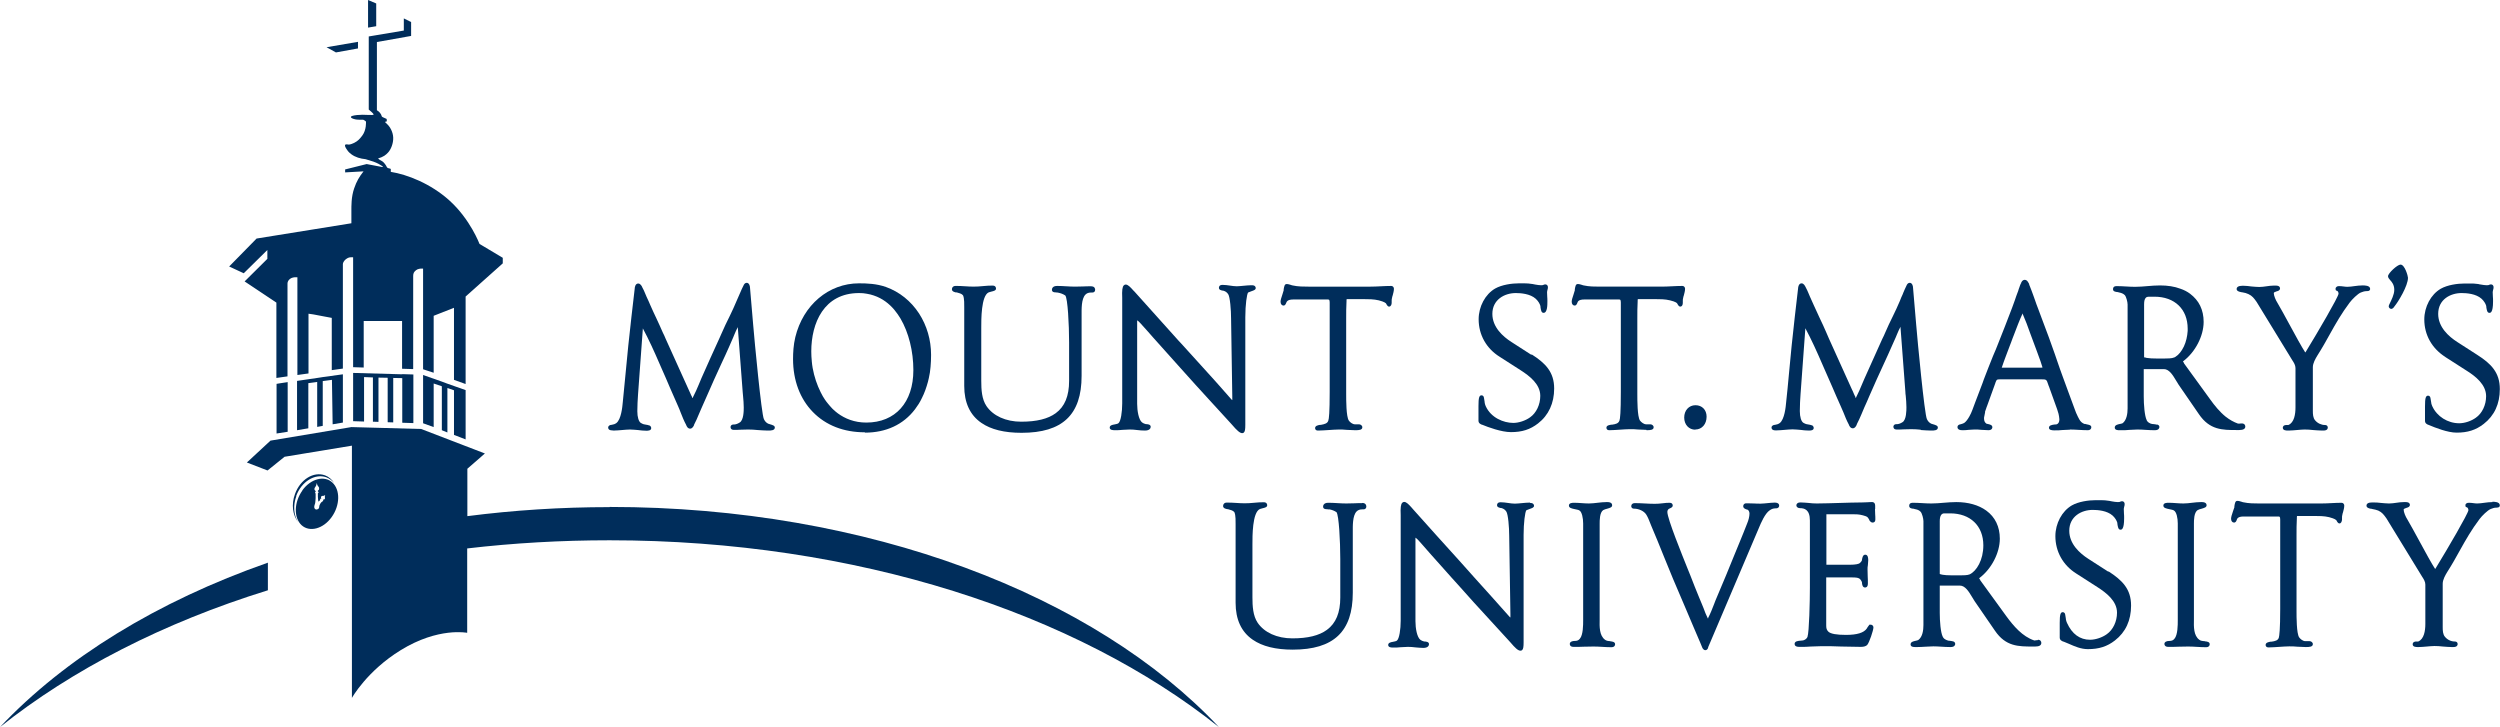 <?xml version="1.0" encoding="UTF-8"?> <svg xmlns="http://www.w3.org/2000/svg" xmlns:xlink="http://www.w3.org/1999/xlink" viewBox="0 0 144 41.86"><defs><style>.e{fill:none;}.f{fill:#002d5b;}.g{fill:#fff;}.h{clip-path:url(#d);}</style><clipPath id="d"><rect class="e" width="144" height="41.86"></rect></clipPath></defs><g id="a"></g><g id="b"><g id="c"><rect class="g" width="144" height="41.86"></rect><g class="h"><path class="f" d="M35.32,24.8s.03,0,.04,0h0c.16,0,.32-.02,.47-.03,.15-.01,.3-.03,.45-.03s.31,.02,.46,.03c.16,.02,.32,.04,.49,.04,.08,0,.28,0,.28-.15,0-.04-.02-.11-.09-.15h-.01c-.08-.03-.15-.04-.21-.05-.09-.01-.15-.02-.29-.1-.12-.08-.2-.33-.2-.67,0-.32,.02-.66,.04-.96l.28-3.83v.02c.35,.65,.66,1.34,.95,2.01l.14,.32c.16,.35,.31,.71,.46,1.06,.15,.35,.31,.71,.47,1.07,.06,.13,.11,.26,.16,.39,.09,.23,.19,.48,.31,.7h0c.03,.09,.1,.22,.23,.22s.2-.14,.23-.21v-.02c.1-.19,.19-.39,.27-.59,.05-.12,.11-.25,.16-.37,.1-.23,.21-.47,.31-.7,.27-.62,.55-1.25,.84-1.87,.15-.31,.29-.63,.43-.94,.08-.18,.16-.37,.24-.55,.02-.05,.05-.11,.07-.17,.06-.15,.13-.3,.2-.43,0,.02,0,.04,0,.05h0l.28,3.7,.02,.22c.02,.22,.04,.44,.04,.66,0,.18,0,.74-.24,.87-.11,.07-.2,.1-.29,.11h-.04c-.18,0-.19,.12-.19,.15,0,.08,.05,.16,.17,.16h.03c.14,0,.28,0,.41-.01,.13,0,.27-.01,.4-.01,.18,0,.37,.01,.55,.03,.19,.01,.38,.03,.57,.03h.06c.11,0,.36,0,.36-.17,0-.11-.1-.14-.3-.2-.03-.01-.08-.02-.09-.03-.1-.05-.18-.13-.24-.26-.14-.28-.54-4.5-.62-5.47l-.18-2.11c0-.09-.05-.27-.19-.27-.1,0-.16,.09-.19,.17-.07,.12-.12,.26-.18,.39l-.04,.09c-.06,.13-.11,.26-.17,.39-.12,.28-.25,.58-.39,.86-.17,.33-.33,.68-.48,1.02-.04,.09-.08,.18-.12,.27-.34,.75-.7,1.53-1.04,2.31-.05,.12-.1,.24-.15,.36-.1,.24-.21,.49-.33,.72h0s-.01,.04-.03,.06c-.01-.02-.02-.04-.03-.05v-.02c-.04-.07-.07-.14-.1-.21-.03-.07-.06-.14-.1-.22l-.38-.84-.94-2.08c-.05-.12-.1-.24-.16-.35-.12-.28-.25-.56-.38-.84-.12-.24-.23-.5-.34-.74-.07-.16-.14-.33-.22-.49-.03-.06-.05-.12-.08-.19-.05-.12-.1-.24-.16-.34h0c-.03-.08-.11-.23-.24-.23-.16,0-.2,.21-.2,.29l-.19,1.64c-.13,1.1-.24,2.22-.34,3.29-.05,.55-.11,1.1-.16,1.64-.02,.24-.09,.97-.37,1.18-.09,.06-.15,.08-.27,.1-.09,0-.2,.05-.2,.16,0,.06,.03,.16,.24,.16"></path><path class="f" d="M49.82,24.92c1.21,0,2.21-.46,2.88-1.34,.15-.2,.29-.41,.4-.65,.15-.29,.26-.61,.35-.94,.02-.07,.03-.14,.05-.21,.05-.21,.08-.42,.1-.65,.02-.22,.03-.45,.03-.69,0-.86-.24-1.68-.69-2.38-.47-.72-1.13-1.25-1.91-1.53-.54-.19-1.09-.21-1.55-.21-1.75,0-3.22,1.25-3.67,3.1-.11,.46-.13,.91-.13,1.26,0,1.23,.4,2.29,1.14,3.05,.75,.77,1.78,1.17,2.99,1.17m-3.05-4.09c-.02-.19-.03-.38-.03-.57,0-1.62,.72-3.36,2.75-3.36,.16,0,.31,.01,.45,.04,.14,.02,.28,.06,.4,.1,.51,.17,.89,.48,1.18,.82,.14,.17,.26,.34,.36,.51,.47,.8,.74,1.88,.74,2.97,0,1.86-1.04,3.02-2.71,3.02-.69,0-1.23-.23-1.64-.53-.09-.07-.18-.14-.25-.21-.04-.04-.08-.07-.11-.11-.07-.08-.14-.15-.2-.23-.03-.04-.06-.08-.09-.11-.03-.04-.05-.08-.08-.11-.1-.14-.18-.29-.26-.45-.21-.42-.37-.89-.46-1.39-.02-.12-.04-.25-.05-.38"></path><path class="f" d="M55.08,16.84h.02c.14,.04,.28,.07,.36,.16,.03,.03,.09,.17,.08,.71v4.52c0,.96,.33,1.68,.99,2.13,.55,.38,1.32,.57,2.31,.57,2.36,0,3.46-1.04,3.46-3.28v-3.28c0-.05,0-.11,0-.18,0-.39-.02-.97,.22-1.22,.08-.08,.18-.12,.32-.12h.02s.04,0,.06,0c.1,0,.16-.06,.16-.16,0-.06-.02-.2-.24-.2-.15,0-.31,0-.46,.01-.15,0-.31,.01-.46,.01-.17,0-.34-.01-.51-.02-.17-.01-.35-.02-.52-.02-.28,0-.3,.17-.3,.23,0,.03,.01,.13,.18,.14,.04,0,.07,0,.1,.01,.03,0,.06,0,.09,.01,.14,.03,.26,.07,.4,.16,.14,.16,.22,1.68,.22,2.7v2.22c0,.87-.25,1.48-.77,1.86-.45,.33-1.1,.49-1.99,.49s-1.62-.34-2-.9c-.27-.4-.3-.94-.3-1.46v-3.05c0-.46-.01-1.85,.43-2.04,.02-.01,.09-.03,.14-.04,.17-.04,.28-.07,.28-.18,0-.06-.03-.17-.2-.17s-.37,.01-.55,.03c-.18,.02-.37,.03-.55,.03-.16,0-.32-.01-.48-.02-.16-.01-.33-.02-.5-.02h-.04s-.09,0-.13,.03c-.03,.02-.09,.06-.09,.17,0,.13,.19,.17,.26,.18"></path><path class="f" d="M64.22,24.78c.14,0,.29,0,.43-.02,.14,0,.28-.02,.42-.02s.29,.01,.43,.03c.15,.02,.3,.03,.45,.03,.28,0,.33-.14,.33-.22,0-.14-.2-.15-.28-.15-.09-.02-.15-.05-.22-.1-.19-.15-.28-.66-.28-1.07v-4.71h0c0-.05,0-.08,0-.1,.05,.03,.12,.09,.18,.16h0c.15,.17,.3,.34,.45,.5,.1,.11,.19,.22,.29,.33,.26,.29,.51,.57,.77,.86,.26,.29,.51,.57,.77,.86,.6,.68,1.22,1.35,1.82,2.01,.35,.39,.72,.79,1.08,1.18,.02,.02,.06,.07,.1,.11,.29,.34,.46,.49,.59,.49,.04,0,.07-.01,.1-.04,.06-.06,.08-.18,.08-.44h0v-6.19c0-.74,.09-1.34,.16-1.43,.04-.02,.12-.05,.18-.07,.17-.06,.26-.09,.26-.19,0-.04-.02-.16-.22-.16h-.04c-.15,0-.29,.02-.43,.03-.14,.01-.27,.03-.4,.03s-.27-.02-.4-.04c-.13-.02-.28-.04-.42-.04-.19,0-.21,.11-.21,.17,0,.12,.13,.14,.2,.16h.04c.14,.04,.21,.09,.29,.2,.11,.15,.17,.93,.17,1.41l.07,4.51v.09s0,.07,0,.1l-.02-.02h-.01c-.25-.28-.5-.56-.74-.84-.08-.09-.16-.18-.24-.27l-1.05-1.16-.88-.97-.15-.16c-.83-.92-1.69-1.88-2.54-2.83-.02-.02-.04-.04-.07-.07-.17-.19-.31-.34-.44-.34-.04,0-.08,.02-.11,.05-.08,.08-.11,.28-.09,.72,0,.02,0,.04,0,.05v6.03c0,.48-.08,1.04-.22,1.14-.05,.04-.15,.05-.23,.07-.12,.02-.27,.05-.27,.18,0,.15,.2,.15,.29,.15"></path><path class="f" d="M80.16,17.45s0-.07,0-.1c0-.07,0-.13,.02-.19,.01-.05,.02-.1,.04-.15,.03-.12,.07-.25,.07-.38,0-.09-.07-.16-.15-.16-.21,0-.41,.01-.61,.02-.19,.01-.39,.02-.59,.02h-3.57c-.27,0-.61,0-.92-.07-.03,0-.06-.02-.1-.03-.07-.02-.15-.05-.24-.05-.12,0-.14,.14-.17,.3,0,.02,0,.05,0,.06-.01,.05-.04,.14-.07,.23-.07,.2-.11,.34-.11,.43,0,.13,.07,.22,.17,.22s.13-.1,.15-.14c.03-.08,.07-.21,.41-.21h1.99c.07,0,.11,0,.11,.18v5.15c0,1.17-.04,1.55-.08,1.65-.05,.16-.21,.2-.42,.24h-.05c-.12,.02-.29,.05-.29,.19,0,.07,.05,.14,.15,.14h.03c.2,0,.4-.02,.6-.03,.19-.01,.39-.03,.58-.03,.15,0,.31,0,.47,.02,.16,0,.32,.02,.48,.02,.21,0,.41-.01,.41-.17,0-.1-.1-.17-.19-.17-.04,0-.09,0-.13,0-.04,0-.08,0-.11,0-.12,0-.28-.11-.35-.22-.15-.23-.15-1.17-.15-1.52v-4.34c0-.33,0-.68,.02-1.02v-.04s0-.05,.01-.07c0,0,.02,0,.03,0h.95c.27,0,.58,0,.87,.07,.08,.02,.33,.09,.41,.17,.09,.19,.16,.19,.18,.19,.11,0,.15-.13,.15-.21"></path><path class="f" d="M94.84,24.78c.21,0,.41-.01,.41-.17,0-.1-.1-.17-.19-.17-.04,0-.09,0-.13,0-.04,0-.08,0-.12,0-.12,0-.28-.12-.35-.22-.15-.23-.15-1.17-.15-1.52v-4.34c0-.33,0-.68,.02-1.02v-.04s0-.05,.01-.07c0,0,.02,0,.03,0h.95c.27,0,.59,0,.87,.07,.08,.02,.33,.08,.41,.17,.09,.19,.16,.19,.18,.19,.11,0,.15-.11,.15-.21,0-.03,0-.07,0-.1,0-.07,0-.13,.02-.19,.01-.05,.02-.1,.04-.15,.03-.12,.07-.25,.07-.38,0-.09-.07-.16-.15-.16-.2,0-.41,.01-.61,.02-.19,.01-.39,.02-.59,.02h-3.57c-.26,0-.61,0-.92-.07-.03,0-.06-.02-.1-.03-.07-.02-.15-.05-.24-.05-.12,0-.14,.13-.17,.3,0,.02,0,.05,0,.06-.01,.05-.04,.14-.07,.23-.07,.2-.11,.34-.11,.43,0,.13,.07,.22,.17,.22s.13-.1,.15-.14c.03-.09,.07-.21,.41-.21h1.99c.07,0,.11,0,.11,.18v5.15c0,1.17-.04,1.55-.08,1.65-.06,.16-.21,.2-.42,.23h0s-.02,0-.04,0c-.12,.02-.29,.04-.29,.18,0,.07,.05,.14,.15,.14h.03c.2,0,.4-.02,.59-.03,.19-.01,.39-.03,.58-.03,.15,0,.31,0,.47,.02,.16,0,.32,.02,.48,.02"></path><path class="f" d="M97.65,24.74c.38,0,.65-.31,.65-.74,0-.39-.26-.66-.64-.66s-.65,.3-.65,.71,.27,.7,.64,.7"></path><path class="f" d="M110.64,24.77c.19,.01,.38,.03,.57,.03h.01s.03,0,.05,0c.11,0,.35,0,.35-.17,0-.11-.1-.14-.3-.2-.03-.01-.08-.02-.09-.03-.1-.05-.18-.13-.24-.26-.14-.28-.54-4.5-.62-5.47l-.18-2.11c0-.09-.05-.27-.19-.27-.1,0-.16,.09-.19,.17-.07,.13-.12,.27-.18,.4l-.03,.08c-.06,.13-.12,.26-.17,.4-.12,.28-.25,.57-.39,.85-.17,.33-.32,.67-.47,1.01-.04,.09-.08,.19-.13,.28l-.02,.04c-.33,.74-.68,1.51-1.02,2.27-.05,.11-.1,.23-.15,.35-.1,.24-.21,.5-.33,.73h0s-.01,.04-.03,.06c0-.02-.02-.04-.02-.05v-.02c-.04-.07-.07-.14-.1-.21-.03-.07-.06-.15-.1-.22l-.38-.84-.94-2.08c-.05-.12-.11-.24-.16-.37-.12-.27-.24-.55-.38-.83-.12-.25-.23-.5-.34-.74-.07-.16-.14-.32-.22-.49-.03-.06-.05-.12-.08-.19-.05-.11-.1-.24-.16-.34h0c-.04-.08-.11-.23-.24-.23-.16,0-.2,.21-.2,.29l-.19,1.64c-.13,1.11-.24,2.23-.34,3.32-.05,.54-.1,1.08-.16,1.62-.02,.24-.09,.97-.37,1.18-.09,.06-.15,.08-.27,.1-.09,0-.2,.05-.2,.16,0,.06,.03,.16,.24,.16h.04c.16,0,.32-.02,.47-.03,.15-.01,.3-.03,.45-.03s.31,.02,.46,.03c.16,.02,.32,.04,.49,.04,.08,0,.28,0,.28-.15,0-.04-.02-.11-.09-.15h-.01c-.08-.03-.15-.04-.21-.05-.09-.01-.15-.02-.29-.1-.12-.08-.2-.33-.2-.67s.02-.68,.04-.96l.28-3.83v.02c.35,.65,.66,1.34,.95,2.01l.14,.32c.16,.36,.32,.72,.47,1.07,.15,.35,.3,.7,.46,1.05,.06,.13,.11,.26,.17,.39,.09,.23,.19,.48,.31,.7h0c.03,.09,.1,.22,.23,.22s.19-.13,.23-.21v-.02c.1-.19,.19-.39,.27-.58,.05-.12,.11-.25,.16-.38,.1-.22,.2-.44,.29-.66,.28-.63,.56-1.28,.86-1.91,.15-.31,.28-.62,.42-.93,.08-.19,.17-.38,.25-.56,.03-.06,.05-.11,.07-.17,.06-.15,.13-.3,.2-.43,0,.02,0,.04,0,.05h0l.28,3.7c0,.08,.01,.15,.02,.22,.02,.22,.04,.44,.04,.66,0,.18,0,.74-.23,.87-.11,.07-.2,.1-.29,.11h-.04c-.18,0-.19,.12-.19,.15,0,.08,.05,.16,.17,.16h.03c.14,0,.28,0,.41-.01,.13,0,.27-.01,.41-.01,.18,0,.37,.01,.55,.03"></path><path class="f" d="M119.2,24.74c.17,0,.36,.01,.53,.02,.18,.01,.36,.02,.54,.02,.11,0,.19-.07,.19-.17,0-.08-.05-.11-.14-.14-.04-.01-.08-.02-.13-.03l-.08-.02h-.05c-.13-.06-.21-.12-.29-.26-.03-.05-.05-.1-.08-.15-.08-.15-.14-.31-.19-.45-.14-.38-.28-.75-.41-1.11-.03-.07-.05-.14-.08-.22-.06-.17-.12-.33-.18-.49-.12-.32-.23-.64-.34-.96-.04-.13-.09-.26-.13-.38-.22-.65-.47-1.3-.71-1.94-.08-.22-.17-.44-.25-.67-.07-.17-.13-.35-.19-.52-.03-.09-.07-.18-.1-.28-.07-.2-.15-.4-.23-.6h0v-.03s-.05-.1-.09-.15c-.04-.05-.09-.09-.16-.09-.03,0-.06,0-.09,.02-.06,.03-.1,.1-.12,.14v.03l-.02,.02c-.03,.07-.06,.14-.08,.21-.03,.07-.05,.14-.07,.21l-.03,.08c-.06,.15-.11,.3-.16,.45-.05,.14-.11,.3-.16,.44-.27,.71-.55,1.43-.85,2.18-.06,.15-.12,.31-.19,.46-.02,.05-.04,.09-.06,.14-.18,.45-.36,.9-.53,1.35-.02,.07-.05,.13-.07,.2-.06,.17-.13,.34-.19,.5l-.24,.63-.16,.43c-.05,.14-.11,.26-.17,.37-.1,.18-.2,.31-.3,.38-.04,.03-.12,.05-.18,.07-.06,.01-.13,.03-.17,.07-.02,.02-.04,.05-.04,.1,0,.06,.03,.18,.27,.18,.14,0,.26,0,.37-.02,.11,0,.22-.02,.35-.02,.11,0,.25,0,.39,.02,.14,0,.28,.02,.4,.02,.21,0,.23-.13,.23-.17,0-.13-.14-.16-.27-.19-.02,0-.05-.01-.06-.01-.1-.06-.15-.16-.15-.31,0-.03,0-.08,.02-.14,.01-.06,.03-.13,.04-.2v-.05c.03-.07,.05-.14,.07-.2,.01-.05,.03-.08,.04-.11l.47-1.3s.02-.06,.03-.09c.03-.08,.06-.13,.09-.14,.04-.02,.13-.02,.27-.02h2.24c.32,0,.33,0,.42,.28,.02,.05,.03,.1,.06,.16l.46,1.28c.03,.09,.06,.18,.08,.26,.01,.05,.02,.1,.03,.15,.01,.07,.02,.13,.02,.17,0,.21-.1,.27-.15,.29h-.02s-.02,.01-.04,.01c-.02,0-.03,0-.05,0-.17,.02-.34,.05-.34,.19s.2,.15,.32,.15c.16,0,.31,0,.46-.02,.14,0,.29-.02,.44-.02m-1.64-3.57s-.04,0-.07,0h-2.23c.02-.07,.06-.18,.11-.32,.06-.15,.12-.34,.19-.51l.17-.45c.03-.07,.05-.13,.07-.18,.04-.11,.07-.19,.08-.22l.07-.18c.16-.42,.34-.9,.51-1.26h.01v.03c.16,.36,.3,.74,.43,1.11,.04,.11,.08,.23,.13,.35,.04,.12,.15,.4,.26,.7,.14,.38,.29,.79,.32,.92-.01,0-.02,0-.04,0"></path><path class="f" d="M124.23,24.46s-.06-.01-.09-.02-.06,0-.08-.01c-.06,0-.12-.01-.18-.03-.03-.01-.05-.02-.08-.04-.04-.02-.08-.05-.11-.09-.02-.02-.03-.04-.04-.07-.12-.24-.17-.88-.17-1.37v-1.54s0-.03,0-.03c0,0,.01,0,.04,0h1.12c.3,0,.51,.34,.69,.64,.05,.09,.11,.18,.16,.26l1.17,1.7c.62,.91,1.35,.91,2.18,.91h.14c.23,0,.35-.07,.35-.2,0-.08-.05-.18-.2-.18-.04,0-.08,0-.12,.01-.03,0-.05,0-.07,0h-.03c-.25-.09-.48-.22-.7-.39-.35-.28-.65-.65-.9-1l-1.51-2.08v-.02s-.05-.06-.06-.08c0,0,0-.01,.02-.03,.69-.52,1.17-1.45,1.17-2.26,0-.35-.07-.66-.2-.93-.13-.27-.33-.5-.58-.69-.16-.12-.35-.22-.56-.29-.34-.13-.74-.19-1.17-.19-.25,0-.49,.02-.73,.04-.23,.02-.47,.04-.71,.04-.17,0-.35-.01-.52-.02-.18-.01-.36-.02-.53-.02-.07,0-.22,0-.22,.18,0,.07,.04,.11,.1,.13,.05,.02,.11,.03,.14,.03,.03,0,.06,.01,.09,.02,.14,.03,.25,.06,.35,.16,.08,.09,.16,.39,.16,.54v5.98c0,.29-.05,.68-.29,.86,0,0-.02,0-.03,.01-.04,.01-.09,.03-.13,.03-.13,.03-.29,.06-.29,.21s.19,.15,.26,.15c.04,0,.08,0,.11,0h.02c.15,0,.31,0,.47-.02,.15,0,.3-.02,.45-.02,.16,0,.32,.01,.47,.02,.16,.01,.32,.02,.49,.02h.04c.23,0,.26-.13,.26-.18,0-.02,0-.04-.01-.06-.02-.05-.08-.08-.12-.09m-.75-6.92c0-.19,.03-.31,.1-.38,.04-.04,.09-.06,.16-.06h.34c1.16,0,1.91,.72,1.91,1.84,0,.04,0,.09,0,.13-.02,.3-.09,.63-.22,.9-.13,.27-.3,.48-.48,.59-.02,.02-.05,.03-.08,.04-.12,.06-.41,.06-.54,.06h-.48c-.24,0-.4-.01-.51-.03-.04,0-.08-.01-.1-.02-.02,0-.04-.01-.05-.01h-.03l-.02-.02v-3.04Z"></path><path class="f" d="M137.91,16.7c0,.27-.17,.59-.25,.76-.05,.1-.07,.14-.07,.18,0,.06,.05,.15,.14,.15h.03c.08-.02,.13-.09,.16-.14,.23-.28,.78-1.19,.78-1.65,0-.09-.18-.76-.43-.76-.18,0-.72,.5-.72,.67,0,.08,.06,.15,.12,.22,.1,.11,.24,.27,.24,.56"></path><path class="f" d="M88.21,20.44l-1.15-.74c-.5-.32-1.1-.86-1.1-1.62,0-.82,.7-1.2,1.35-1.2,.29,0,.83,.04,1.15,.33,.14,.13,.23,.28,.27,.42,0,0,0,.03,0,.05,.03,.19,.05,.34,.18,.34,.22,0,.22-.45,.22-.66,0-.1,0-.19-.01-.28,0-.09-.01-.17-.01-.26,0-.03,.01-.07,.02-.11,.02-.05,.03-.11,.03-.17,0-.09-.06-.16-.15-.16-.05,0-.09,.02-.11,.03-.02,.01-.04,.02-.13,.02-.11,0-.22-.02-.34-.04-.05-.01-.1-.02-.15-.03-.19-.03-.33-.04-.48-.04-.05,0-.09,0-.14,0-.05,0-.11,0-.17,0-.41,0-.98,.08-1.37,.3-.57,.33-.95,1.04-.95,1.77,0,.89,.44,1.68,1.21,2.16l1.2,.77c.53,.34,1.14,.81,1.14,1.48,0,.51-.23,.99-.59,1.24-.26,.19-.65,.32-.96,.32-.57,0-1.29-.3-1.59-.96-.03-.07-.04-.1-.06-.19,0-.01,0-.05-.01-.09-.03-.21-.04-.26-.07-.3-.03-.03-.05-.05-.1-.05-.14,0-.18,.14-.18,.62,0,.14,0,.28,0,.42,0,.14,0,.28,0,.42,0,.15,.12,.2,.19,.23,.01,0,.02,0,.04,.01,.31,.13,1.09,.42,1.64,.42,.64,0,1.11-.15,1.56-.5,.61-.47,.93-1.17,.93-2.01,0-.95-.5-1.46-1.3-1.97"></path><path class="f" d="M136.34,16.77c.16,0,.18-.08,.18-.13,0-.2-.32-.2-.43-.2-.16,0-.32,.02-.47,.04-.14,.02-.28,.04-.42,.04-.07,0-.14-.01-.22-.02-.08-.01-.17-.02-.25-.02-.03,0-.12,0-.17,.07-.03,.03-.04,.08-.03,.12l.02,.06,.06,.02c.06,.02,.09,.1,.09,.17-.03,.22-1.17,2.17-1.89,3.35,0,.01-.02,.02-.02,.03l-.02-.02h0c-.17-.26-.56-.96-.93-1.65-.23-.42-.46-.85-.65-1.17-.11-.17-.22-.43-.22-.58,0-.04,.08-.07,.17-.1,.09-.02,.19-.06,.19-.17,0-.06-.03-.16-.25-.16-.03,0-.06,0-.08,0h-.02c-.15,0-.29,.02-.43,.04-.14,.02-.28,.04-.42,.04-.15,0-.3-.02-.45-.03-.15-.02-.31-.04-.46-.04h-.05c-.23,0-.34,.07-.34,.19s.17,.16,.23,.17h0s.07,.02,.11,.02c.12,.02,.24,.05,.34,.1,.22,.1,.32,.24,.47,.45l2.05,3.35h0c.1,.15,.19,.3,.19,.46v2.27c0,.38-.07,.87-.41,1.01-.01,0-.02,0-.05,0h-.05c-.2,0-.22,.11-.22,.16,0,.16,.21,.16,.29,.16h.06c.16,0,.31-.02,.46-.03,.15-.01,.3-.03,.44-.03,.16,0,.33,.01,.49,.03,.16,.01,.34,.03,.51,.03h.02s.04,0,.07,0c.23,0,.25-.12,.25-.17,0-.02,0-.15-.17-.15-.2,0-.42-.1-.56-.27-.12-.14-.13-.35-.13-.55v-2.51c0-.23,.15-.49,.26-.67,.28-.44,.51-.85,.73-1.25,.34-.61,.67-1.19,1.13-1.8,.14-.19,.47-.51,.64-.58,.1-.04,.22-.08,.32-.08,0,0,.02,0,.03,0"></path><path class="f" d="M140.86,20.57l1.2,.77c.53,.33,1.14,.81,1.14,1.48,0,.51-.23,.99-.59,1.24-.26,.19-.64,.32-.96,.32-.66,0-1.28-.39-1.55-.98-.03-.07-.04-.1-.06-.18,0-.01,0-.05-.01-.08-.03-.21-.04-.26-.07-.3-.03-.03-.05-.05-.1-.05-.14,0-.18,.14-.18,.62,0,.14,0,.28,0,.42,0,.14,0,.28,0,.41,0,.15,.12,.2,.19,.23,.01,0,.02,0,.03,.01,.38,.16,1.09,.44,1.6,.44,.64,0,1.11-.15,1.56-.5,.62-.48,.93-1.16,.93-2.01,0-.95-.5-1.46-1.3-1.97l-1.15-.74c-.5-.32-1.1-.86-1.1-1.62,0-.83,.7-1.2,1.35-1.2,.29,0,.83,.04,1.15,.33,.14,.13,.23,.28,.27,.42,0,0,0,.03,0,.05,.03,.18,.05,.34,.18,.34,.06,0,.21,0,.21-.66,0-.1,0-.19-.01-.28,0-.09-.01-.17-.01-.26,0-.03,.01-.07,.02-.11,.02-.05,.03-.11,.03-.17,0-.09-.06-.16-.15-.16-.05,0-.09,.02-.11,.03-.02,.01-.04,.02-.13,.02-.11,0-.22-.02-.34-.04-.05,0-.1-.02-.15-.03-.19-.03-.33-.03-.48-.03-.05,0-.09,0-.14,0-.05,0-.11,0-.17,0-.41,0-.98,.08-1.37,.3-.57,.33-.95,1.04-.95,1.77,0,.89,.44,1.67,1.21,2.16"></path><path class="f" d="M117.39,36.87s-.08,0-.11,.01c-.03,0-.05,.01-.08,.01h-.03c-.68-.23-1.19-.83-1.6-1.39l-1.51-2.08v-.02s-.05-.06-.06-.08c0,0,0-.01,.02-.03,.69-.52,1.17-1.45,1.17-2.26,0-.69-.27-1.25-.78-1.62-.44-.32-1.04-.49-1.73-.49-.24,0-.49,.02-.73,.04-.23,.02-.47,.04-.71,.04-.17,0-.35-.01-.52-.02-.18-.01-.36-.02-.53-.02-.07,0-.22,0-.22,.18,0,.14,.17,.16,.23,.16,.03,0,.06,.01,.08,.02,.14,.03,.25,.05,.35,.16,.08,.09,.16,.39,.16,.54v5.98c0,.3-.05,.68-.29,.86-.03,.02-.1,.04-.16,.05-.13,.03-.29,.06-.29,.21s.19,.15,.26,.15c.04,0,.08,0,.11,0h.02c.15,0,.31-.01,.47-.02,.15,0,.3-.02,.45-.02,.16,0,.32,.01,.47,.02,.16,.01,.32,.02,.49,.02h.04c.23,0,.26-.13,.26-.18,0-.09-.07-.14-.14-.15-.06-.02-.12-.02-.17-.03-.06,0-.12-.01-.18-.04-.11-.05-.18-.09-.23-.2-.12-.24-.17-.88-.17-1.37v-1.54s0-.03,0-.03c0,0,.01,0,.04,0h1.12c.3,0,.51,.34,.69,.64,.06,.09,.11,.18,.16,.26l1.17,1.7c.62,.91,1.35,.91,2.18,.91h.14c.23,0,.35-.07,.35-.21,0-.08-.05-.18-.2-.18m-3.92-3.77c-.12,.06-.41,.06-.54,.06h-.48c-.52,0-.67-.06-.71-.08v-3.04c0-.3,.09-.45,.26-.45h.34c1.16,0,1.91,.72,1.91,1.84,0,.85-.39,1.48-.78,1.67"></path><path class="f" d="M78.46,28.98c-.15,0-.31,0-.46,.01-.15,0-.31,.01-.46,.01-.17,0-.34-.01-.51-.02-.17-.01-.35-.02-.52-.02-.28,0-.3,.17-.3,.23,0,.03,.01,.13,.18,.14,.04,0,.07,0,.1,.01,.03,0,.06,0,.09,0,.14,.03,.26,.07,.4,.16,.14,.16,.22,1.68,.22,2.7v2.22c0,.87-.25,1.48-.77,1.86-.45,.33-1.1,.49-1.99,.49s-1.62-.34-2-.9c-.27-.4-.3-.96-.3-1.46v-3.05c0-.46-.01-1.85,.43-2.04,.02-.01,.09-.03,.14-.04,.17-.04,.28-.07,.28-.18,0-.06-.03-.17-.2-.17s-.37,.01-.55,.03-.37,.03-.55,.03c-.16,0-.32-.01-.48-.02-.16-.01-.33-.02-.5-.02h-.04s-.09,0-.13,.03c-.03,.02-.09,.07-.09,.17,0,.14,.19,.17,.26,.18h.02c.14,.04,.28,.07,.36,.16,.03,.04,.09,.17,.08,.71v4.52c0,.96,.33,1.68,.99,2.13,.55,.38,1.32,.57,2.3,.57,2.36,0,3.46-1.04,3.46-3.28v-3.28c0-.05,0-.11,0-.18,0-.39-.02-.97,.22-1.22,.08-.08,.18-.12,.32-.12h.02s.04,0,.06,0c.1,0,.16-.07,.16-.16,0-.06-.02-.21-.24-.21"></path><path class="f" d="M88.12,28.95s-.02,0-.03,0h0c-.15,0-.29,.02-.43,.03-.14,.01-.27,.03-.4,.03s-.27-.02-.4-.04c-.14-.02-.28-.04-.42-.04-.19,0-.21,.11-.21,.17,0,.12,.13,.14,.2,.16h.04c.14,.04,.21,.09,.29,.2,.11,.15,.17,.93,.17,1.41l.07,4.5v.1s0,.07,0,.1l-.02-.02h-.01c-.25-.28-.5-.56-.74-.83-.08-.09-.16-.18-.24-.27-.36-.4-.73-.81-1.09-1.21l-.83-.93c-.88-.97-1.79-1.98-2.69-2.99h0s-.04-.04-.06-.07c-.17-.19-.31-.34-.44-.34-.04,0-.08,.02-.11,.05-.08,.08-.11,.28-.09,.72,0,.02,0,.04,0,.05v6.03c0,.48-.08,1.04-.22,1.14-.05,.04-.15,.05-.23,.07-.12,.02-.27,.05-.27,.18,0,.15,.2,.15,.29,.15,.14,0,.29,0,.43-.02,.14,0,.28-.02,.42-.02s.29,.01,.43,.03c.15,.01,.3,.03,.45,.03,.28,0,.33-.14,.33-.22,0-.14-.2-.15-.28-.15-.09-.02-.15-.05-.22-.1-.19-.15-.28-.65-.28-1.07v-4.71h0s0-.08,0-.1c.05,.03,.12,.09,.18,.16h0c.15,.17,.3,.34,.45,.51,.1,.11,.19,.22,.29,.33,.25,.28,.5,.56,.75,.84,.26,.29,.52,.59,.79,.88,.59,.67,1.21,1.35,1.81,2,.36,.39,.73,.79,1.09,1.19,.02,.02,.06,.06,.1,.11,.29,.34,.45,.49,.59,.49,.04,0,.07-.01,.1-.04,.06-.06,.08-.18,.08-.44h0v-6.19c0-.67,.08-1.33,.16-1.42,.04-.02,.12-.05,.18-.07,.17-.06,.26-.09,.26-.19,0-.04-.02-.16-.22-.16"></path><path class="f" d="M92.76,36.93c-.11,0-.24-.02-.31-.08-.33-.24-.32-.75-.31-1.17,0-.06,0-.11,0-.17v-5.34c0-.2,0-.66,.21-.79,.05-.03,.15-.06,.23-.08,.17-.05,.28-.08,.28-.2,0-.07-.04-.18-.28-.18h-.04c-.17,0-.35,.02-.52,.04-.17,.02-.34,.04-.5,.04-.14,0-.28-.01-.42-.02-.14-.01-.29-.02-.43-.02-.09,0-.3,0-.3,.16,0,.14,.16,.17,.35,.21,.09,.02,.21,.04,.25,.07,.15,.08,.22,.45,.22,.75v5.58c0,.27,0,.84-.19,1.06-.08,.1-.16,.13-.32,.13-.1,0-.26,.04-.26,.17,0,.03,0,.17,.22,.17h.04c.19,0,.38,0,.56-.01,.18,0,.37-.01,.55-.01,.17,0,.35,.01,.51,.02,.17,.01,.35,.02,.53,.02,.12,0,.2-.07,.2-.17,0-.14-.16-.16-.28-.17"></path><path class="f" d="M102.26,28.95h-.04c-.14,0-.28,.02-.41,.03-.13,.01-.26,.03-.39,.03s-.26,0-.39-.01c-.13,0-.26-.01-.4-.01h-.04s-.07,0-.11,.03c-.03,.02-.07,.06-.07,.14,0,.12,.12,.16,.21,.19,.02,0,.05,.01,.06,.02,.05,.04,.09,.12,.09,.21,0,.17-.06,.4-.13,.56-.14,.37-.3,.75-.45,1.12-.1,.24-.2,.49-.3,.73-.3,.75-.63,1.54-1,2.41-.06,.13-.11,.27-.16,.4-.1,.26-.21,.54-.34,.79h0v.03h-.02c-.1-.2-.18-.4-.25-.6-.03-.08-.06-.15-.09-.22l-.15-.36c-.17-.42-.35-.85-.51-1.28-.03-.08-.08-.21-.15-.37-.32-.8-1.18-2.91-1.18-3.3,0-.08,.03-.14,.09-.18h0s.03-.01,.04-.02c.09-.04,.18-.08,.18-.17,0-.08-.05-.16-.17-.16-.14,0-.27,.01-.42,.03-.15,.02-.3,.03-.45,.03-.19,0-.38-.01-.57-.02-.19-.01-.39-.02-.58-.02-.12,0-.2,.07-.2,.17,0,.02,0,.15,.17,.15,.24,0,.56,.12,.7,.35,.09,.15,.16,.32,.22,.48,.02,.05,.04,.1,.06,.15,.25,.58,.49,1.18,.72,1.75,.18,.43,.36,.89,.54,1.32,.24,.57,.49,1.15,.73,1.71,.13,.31,.26,.62,.39,.92l.38,.89,.04,.09c.04,.11,.09,.23,.14,.34,.02,.05,.08,.15,.18,.15s.15-.1,.16-.15h0v-.02l2.93-6.89c.1-.24,.34-.82,.62-1,.12-.08,.18-.1,.33-.11h0s.02,0,.03,0c.14,0,.18-.09,.18-.15s-.02-.18-.26-.18"></path><path class="f" d="M108.01,29.31s0-.05,0-.07c0-.03,0-.06,0-.1,0-.2-.12-.22-.16-.22-.1,0-.2,0-.29,.01-.1,0-.19,.01-.28,.01-.44,0-.89,.02-1.32,.03-.43,.01-.88,.03-1.31,.03-.16,0-.32-.01-.47-.03-.16-.01-.32-.03-.49-.03-.13,0-.22,.07-.22,.17,0,.09,.09,.16,.21,.16,.24,0,.57,.07,.57,.71v3.88c0,.77-.04,2.54-.14,2.83-.04,.1-.16,.18-.26,.2h0s-.06,0-.1,.01c-.18,.01-.38,.03-.38,.19,0,.08,.05,.17,.27,.17h.05c.21,0,.42,0,.62-.02,.2,0,.41-.02,.61-.02,.38,0,.76,0,1.13,.02,.37,0,.76,.02,1.14,.02,.17,0,.29-.04,.36-.11,.12-.13,.36-.85,.36-1.01,0-.09-.07-.16-.16-.16h-.07l-.03,.04s-.06,.08-.08,.11c-.01,.02-.03,.05-.04,.07h0c-.17,.25-.57,.37-1.2,.37-.54,0-.89-.06-1.02-.19-.1-.1-.12-.2-.12-.36v-2.67s0-.07,0-.09c0,0,.02,0,.05,0h1.45c.15,0,.38,0,.47,.12,.04,.06,.08,.11,.09,.16v.04c.01,.09,.03,.26,.18,.26,.05,0,.16-.02,.16-.23,0-.14,0-.28-.01-.41,0-.13-.01-.27-.01-.4,0-.08,0-.16,.02-.25,0-.09,.02-.18,.02-.27s0-.33-.17-.33c-.14,0-.17,.17-.19,.29v.03c-.02,.05-.06,.11-.12,.16-.05,.05-.23,.1-.58,.1h-1.28s-.06,0-.07,0c0-.02,0-.07,0-.11v-2.7c0-.06,0-.09,0-.1,.02,0,.08,0,.12,0h1.36c.18,0,.4,0,.61,.06l.07,.02c.2,.06,.21,.06,.32,.26h0v.02s.08,.12,.18,.12c.04,0,.16-.01,.16-.18,0-.1,0-.2-.01-.3,0-.1-.01-.2-.01-.29"></path><path class="f" d="M121.44,32.93l-1.15-.74c-.5-.32-1.1-.86-1.1-1.62,0-.82,.7-1.2,1.35-1.2,.29,0,.83,.04,1.15,.33,.14,.13,.23,.28,.27,.42,0,0,0,.03,0,.05,.03,.18,.05,.34,.18,.34,.06,0,.21,0,.21-.66,0-.1,0-.19-.01-.28,0-.09-.01-.17-.01-.26,0-.03,.01-.07,.02-.11,.02-.05,.03-.11,.03-.17,0-.09-.06-.16-.15-.16-.05,0-.09,.02-.11,.03-.02,.01-.04,.02-.13,.02-.11,0-.22-.02-.34-.04-.05-.01-.1-.02-.15-.03-.19-.03-.33-.04-.48-.04-.05,0-.09,0-.14,0-.05,0-.11,0-.17,0-.41,0-.98,.08-1.37,.3-.57,.33-.95,1.04-.95,1.77,0,.89,.44,1.68,1.21,2.16l1.2,.77c.53,.34,1.14,.81,1.14,1.48,0,.51-.23,.99-.59,1.24-.26,.19-.65,.32-.96,.32-.59,0-1.04-.33-1.33-.97-.03-.07-.04-.1-.06-.18,0-.02,0-.05-.01-.09-.03-.21-.04-.26-.07-.3-.03-.03-.06-.05-.1-.05-.14,0-.18,.14-.18,.62,0,.14,0,.28,0,.42,0,.14,0,.28,0,.42,0,.15,.12,.2,.19,.23,.01,0,.02,0,.04,.01,.1,.04,.19,.08,.29,.12,.34,.15,.7,.31,1.1,.31,.64,0,1.11-.15,1.56-.5,.62-.48,.93-1.16,.93-2.01,0-.95-.5-1.45-1.3-1.97"></path><path class="f" d="M126.99,36.93c-.11,0-.24-.02-.31-.08-.33-.24-.32-.75-.31-1.17,0-.06,0-.12,0-.17v-5.34c0-.2,0-.66,.22-.79,.04-.03,.15-.06,.23-.08,.16-.05,.28-.08,.28-.2,0-.07-.04-.18-.28-.18h-.04c-.17,0-.35,.02-.52,.04-.16,.02-.33,.04-.5,.04-.14,0-.28-.01-.42-.02-.14-.01-.29-.02-.43-.02-.09,0-.3,0-.3,.16,0,.14,.16,.17,.35,.21,.09,.02,.21,.04,.25,.07,.16,.08,.23,.45,.23,.75v5.58c0,.27,0,.84-.19,1.06-.08,.1-.16,.13-.32,.13-.1,0-.26,.04-.26,.17,0,.03,.01,.17,.22,.17,.01,0,.02,0,.03,0h.01c.19,0,.38,0,.56-.01,.18,0,.37-.01,.55-.01,.17,0,.34,.01,.51,.02,.17,.01,.35,.02,.53,.02,.12,0,.2-.07,.2-.17,0-.14-.16-.16-.28-.17"></path><path class="f" d="M134.9,28.96c-.21,0-.41,.01-.61,.02-.19,.01-.39,.02-.59,.02h-3.57c-.26,0-.61,0-.92-.07-.03,0-.06-.02-.1-.03-.07-.02-.15-.05-.24-.05-.12,0-.14,.13-.17,.31v.06c-.02,.05-.05,.14-.08,.23-.07,.2-.11,.34-.11,.43,0,.13,.07,.22,.17,.22,.1,0,.14-.1,.15-.14,.03-.09,.07-.21,.41-.21h1.99c.07,0,.11,0,.11,.18v5.15c0,1.17-.05,1.55-.08,1.65-.05,.16-.21,.2-.42,.23h-.05c-.12,.02-.29,.05-.29,.19,0,.07,.05,.14,.15,.14h.04c.2,0,.4-.02,.59-.03,.19-.01,.39-.03,.58-.03,.15,0,.32,0,.47,.02,.16,0,.32,.02,.48,.02,.21,0,.41-.01,.41-.17,0-.1-.1-.17-.19-.17-.04,0-.09,0-.13,0-.04,0-.08,0-.12,0-.13,0-.28-.12-.35-.22-.15-.23-.15-1.17-.15-1.52v-4.34c0-.34,0-.68,.02-1.02v-.04s0-.05,.01-.07c0,0,.02,0,.03,0h.95c.27,0,.59,0,.87,.07,.08,.02,.33,.09,.41,.17,.09,.19,.16,.19,.18,.19,.11,0,.14-.13,.15-.21,0-.03,0-.07,0-.1,0-.07,0-.13,.02-.19,.01-.05,.02-.1,.04-.15,.03-.12,.07-.25,.07-.38,0-.09-.07-.16-.15-.16"></path><path class="f" d="M143.57,28.92c-.16,0-.32,.02-.47,.04-.15,.02-.28,.04-.42,.04-.07,0-.14-.01-.22-.02-.08-.01-.17-.02-.25-.02-.03,0-.12,0-.17,.06-.03,.03-.04,.08-.03,.12l.02,.06,.06,.02c.06,.02,.09,.1,.09,.17-.03,.22-1.17,2.17-1.89,3.35,0,.01-.02,.02-.02,.03l-.02-.02h0c-.17-.26-.56-.96-.93-1.65-.23-.42-.46-.85-.65-1.17-.11-.17-.22-.43-.22-.58,0-.04,.08-.07,.17-.1,.08-.02,.19-.06,.19-.17,0-.06-.03-.16-.25-.16-.03,0-.06,0-.08,0h-.02c-.15,0-.29,.02-.43,.04-.14,.02-.28,.04-.42,.04-.15,0-.31-.02-.45-.03-.15-.02-.31-.03-.46-.03h-.05c-.23,0-.34,.06-.34,.19,0,.12,.17,.16,.23,.17,.04,0,.08,.01,.11,.02,.12,.02,.24,.05,.34,.09,.22,.1,.32,.24,.47,.45l2.05,3.35h0c.1,.15,.19,.3,.19,.46v2.27c0,.38-.07,.87-.41,1.01-.01,0-.02,0-.05,0h-.02s-.02,0-.03,0c-.2,0-.22,.11-.22,.16,0,.16,.21,.16,.29,.16h.06c.16,0,.31-.02,.46-.03,.15-.01,.3-.03,.44-.03,.16,0,.33,.01,.49,.03,.17,.01,.34,.03,.51,.03h.02s.04,0,.07,0c.23,0,.25-.12,.25-.17,0-.02,0-.15-.17-.15-.21,0-.42-.1-.56-.27-.12-.14-.13-.35-.13-.55v-2.51c0-.23,.15-.49,.26-.67,.28-.44,.51-.85,.73-1.25,.34-.61,.67-1.19,1.13-1.8,.14-.19,.47-.51,.64-.58,.1-.04,.21-.08,.32-.08h.03c.16,0,.18-.08,.18-.13,0-.21-.32-.21-.43-.21"></path><path class="f" d="M35.12,29.21c-2.8,0-5.56,.18-8.2,.52v-2.73l1.01-.88-3.67-1.41-4.02-.11-4.66,.78-1.36,1.26,1.19,.46,.98-.79,3.88-.64v14.53s.86-1.55,2.81-2.75c2.17-1.34,3.83-1,3.83-1v-4.86c2.65-.31,5.41-.47,8.2-.47,14.21,0,26.88,4.2,35.1,10.76-7.13-7.59-20.18-12.68-35.1-12.68"></path><path class="f" d="M0,41.88c4.14-3.3,9.4-6.01,15.43-7.88v-1.59c-6.37,2.23-11.7,5.51-15.43,9.47"></path><path class="f" d="M17.42,28.25c-.49,.68-.51,1.57-.05,2,.46,.42,1.24,.22,1.73-.46,.49-.68,.51-1.57,.04-2-.46-.42-1.24-.22-1.73,.46m1.3,.51s-.09,.01-.09,.01c0,0,.01,.05-.02,.09-.03,.04-.04,.02-.09,.07-.04,.05-.07,.08-.09,.14-.03,.05-.03,.11-.04,.17-.01,.05-.06,.1-.15,.11-.09,0-.13-.08-.13-.15,0-.09,.05-.17,.06-.26,0-.06,.02-.15,.02-.25s0-.25,0-.26c0-.02-.03-.02-.03-.06,0-.03,.04-.05,.04-.05l-.03-.06s-.05-.03-.05-.09,.05-.12,.07-.15c.04-.05,.07-.21,.07-.21,0,0,.01,.1,.04,.15,.03,.05,.09,.1,.09,.15,0,.06,0,.09-.03,.12-.02,.02-.04,.03-.04,.03v.05s.04,.01,.04,.05c0,.03-.04,.05-.04,.05,0,0,0,.1,0,.21s.03,.27,.03,.27c0,0,.05-.02,.07-.05,.02-.03,.03-.07,.04-.1,.01-.02,.06-.03,.06-.03,0,0-.05-.07,0-.12,.03-.04,.08-.02,.12-.03,.04,0,.1-.05,.1-.05,0,0-.01,.05-.02,.1,0,.06,.03,.11-.02,.15"></path><path class="f" d="M17.06,28.57c.3-.83,1.08-1.31,1.73-1.08,.18,.07,.33,.18,.46,.33-.13-.2-.31-.36-.53-.44-.66-.24-1.43,.24-1.73,1.08-.22,.6-.13,1.22,.18,1.61-.25-.39-.3-.95-.1-1.5"></path><polygon class="f" points="21.67 .2 21.2 0 21.2 1.59 21.67 1.51 21.67 .2"></polygon><polygon class="f" points="20.62 2.79 20.62 2.41 18.81 2.72 19.35 3.02 20.62 2.79"></polygon><polygon class="f" points="26.82 25.31 26.82 22.71 26.82 22.47 26.82 22.47 25.77 22.1 25.45 21.98 24.37 21.6 24.37 24.38 24.98 24.6 24.98 22.09 25.45 22.25 25.45 24.78 25.77 24.91 25.77 22.35 26.15 22.48 26.15 25.05 26.82 25.31"></polygon><path class="f" d="M15.4,14.39v.52l-1.31,1.3,1.83,1.22v4.34l.63-.09h.01v-5.35c0-.11,.06-.2,.15-.27,.1-.08,.25-.09,.31-.09h.11v5.63l.64-.09v-3.44l.28,.04,.63,.12,.43,.08v3.01l.64-.09v-2.81h0v-3.21c0-.07,.06-.18,.15-.26,.09-.07,.18-.13,.3-.13h.14v6.33l.61,.02v-2.68h2.21v2.75l.64,.02v-2.77h0v-2.6c0-.15,.05-.24,.17-.33,.1-.08,.26-.09,.32-.09h.08v5.8l.61,.2v-3.28l1.17-.46v4.15l.67,.24v-5.04l2.14-1.91v-.32l-1.34-.8s-.53-1.41-1.72-2.49c-1.09-.99-2.45-1.51-3.39-1.66v-.17s-.1-.04-.13-.04c-.04,0-.09-.04-.11-.09-.02-.05-.14-.25-.27-.32-.07-.03-.18-.1-.22-.16,.3-.07,.46-.21,.57-.33,.17-.18,.31-.53,.3-.86-.01-.33-.19-.63-.34-.77-.18-.17-.15-.13-.05-.16,.04-.01,.01-.15,.01-.15,0,0-.12-.05-.18-.08s-.1-.04-.11-.1c-.02-.1-.14-.25-.27-.32V2.42l1.97-.35v-.8l-.42-.21v.7l-2.02,.34V6.31s.11,.09,.15,.13c.04,.04,.16,.14,.12,.17s-.47,0-.63,0c-.19,0-.46,.02-.6,.07-.06,.02-.15,.09,.09,.17,.25,.08,.52,.03,.56,.05,.04,.01,.15,.1,.15,.1,0,0,.04,.48-.22,.82-.14,.18-.24,.3-.46,.41-.22,.1-.3,.11-.38,.09-.11-.02-.22,0-.09,.22,.13,.2,.16,.23,.3,.34,.24,.18,.53,.26,.83,.29,.17,.05,.36,.11,.45,.14,.23,.08,.39,.18,.48,.24,.09,.06,.12,.1-.08,.05l-.79-.15-1.24,.31v.17l1.06-.06c-.25,.32-.4,.57-.54,.98-.17,.49-.16,1.01-.16,1.31v.7l-5.46,.88-1.58,1.61,.84,.39,1.36-1.34Z"></path><polygon class="f" points="15.93 22.11 15.93 22.21 15.93 24.97 16.57 24.87 16.57 22.01 16.11 22.08 15.93 22.11"></polygon><polygon class="f" points="23.81 24.37 23.81 21.74 23.81 21.57 23.81 21.57 23.17 21.55 23.17 21.56 20.34 21.48 20.34 24.26 20.97 24.28 20.97 21.72 21.48 21.74 21.48 24.29 21.8 24.3 21.8 21.75 22.33 21.76 22.33 24.32 22.65 24.33 22.65 21.77 23.17 21.78 23.17 24.35 23.81 24.37"></polygon><polygon class="f" points="18.59 24.53 18.59 21.95 19.12 21.88 19.16 24.44 19.75 24.34 19.75 21.56 18.59 21.72 18.59 21.72 18.53 21.73 18.27 21.77 18.27 21.77 17.11 21.94 17.11 24.78 17.76 24.67 17.76 22.07 18.27 22 18.27 24.59 18.59 24.53"></polygon></g></g></g></svg> 